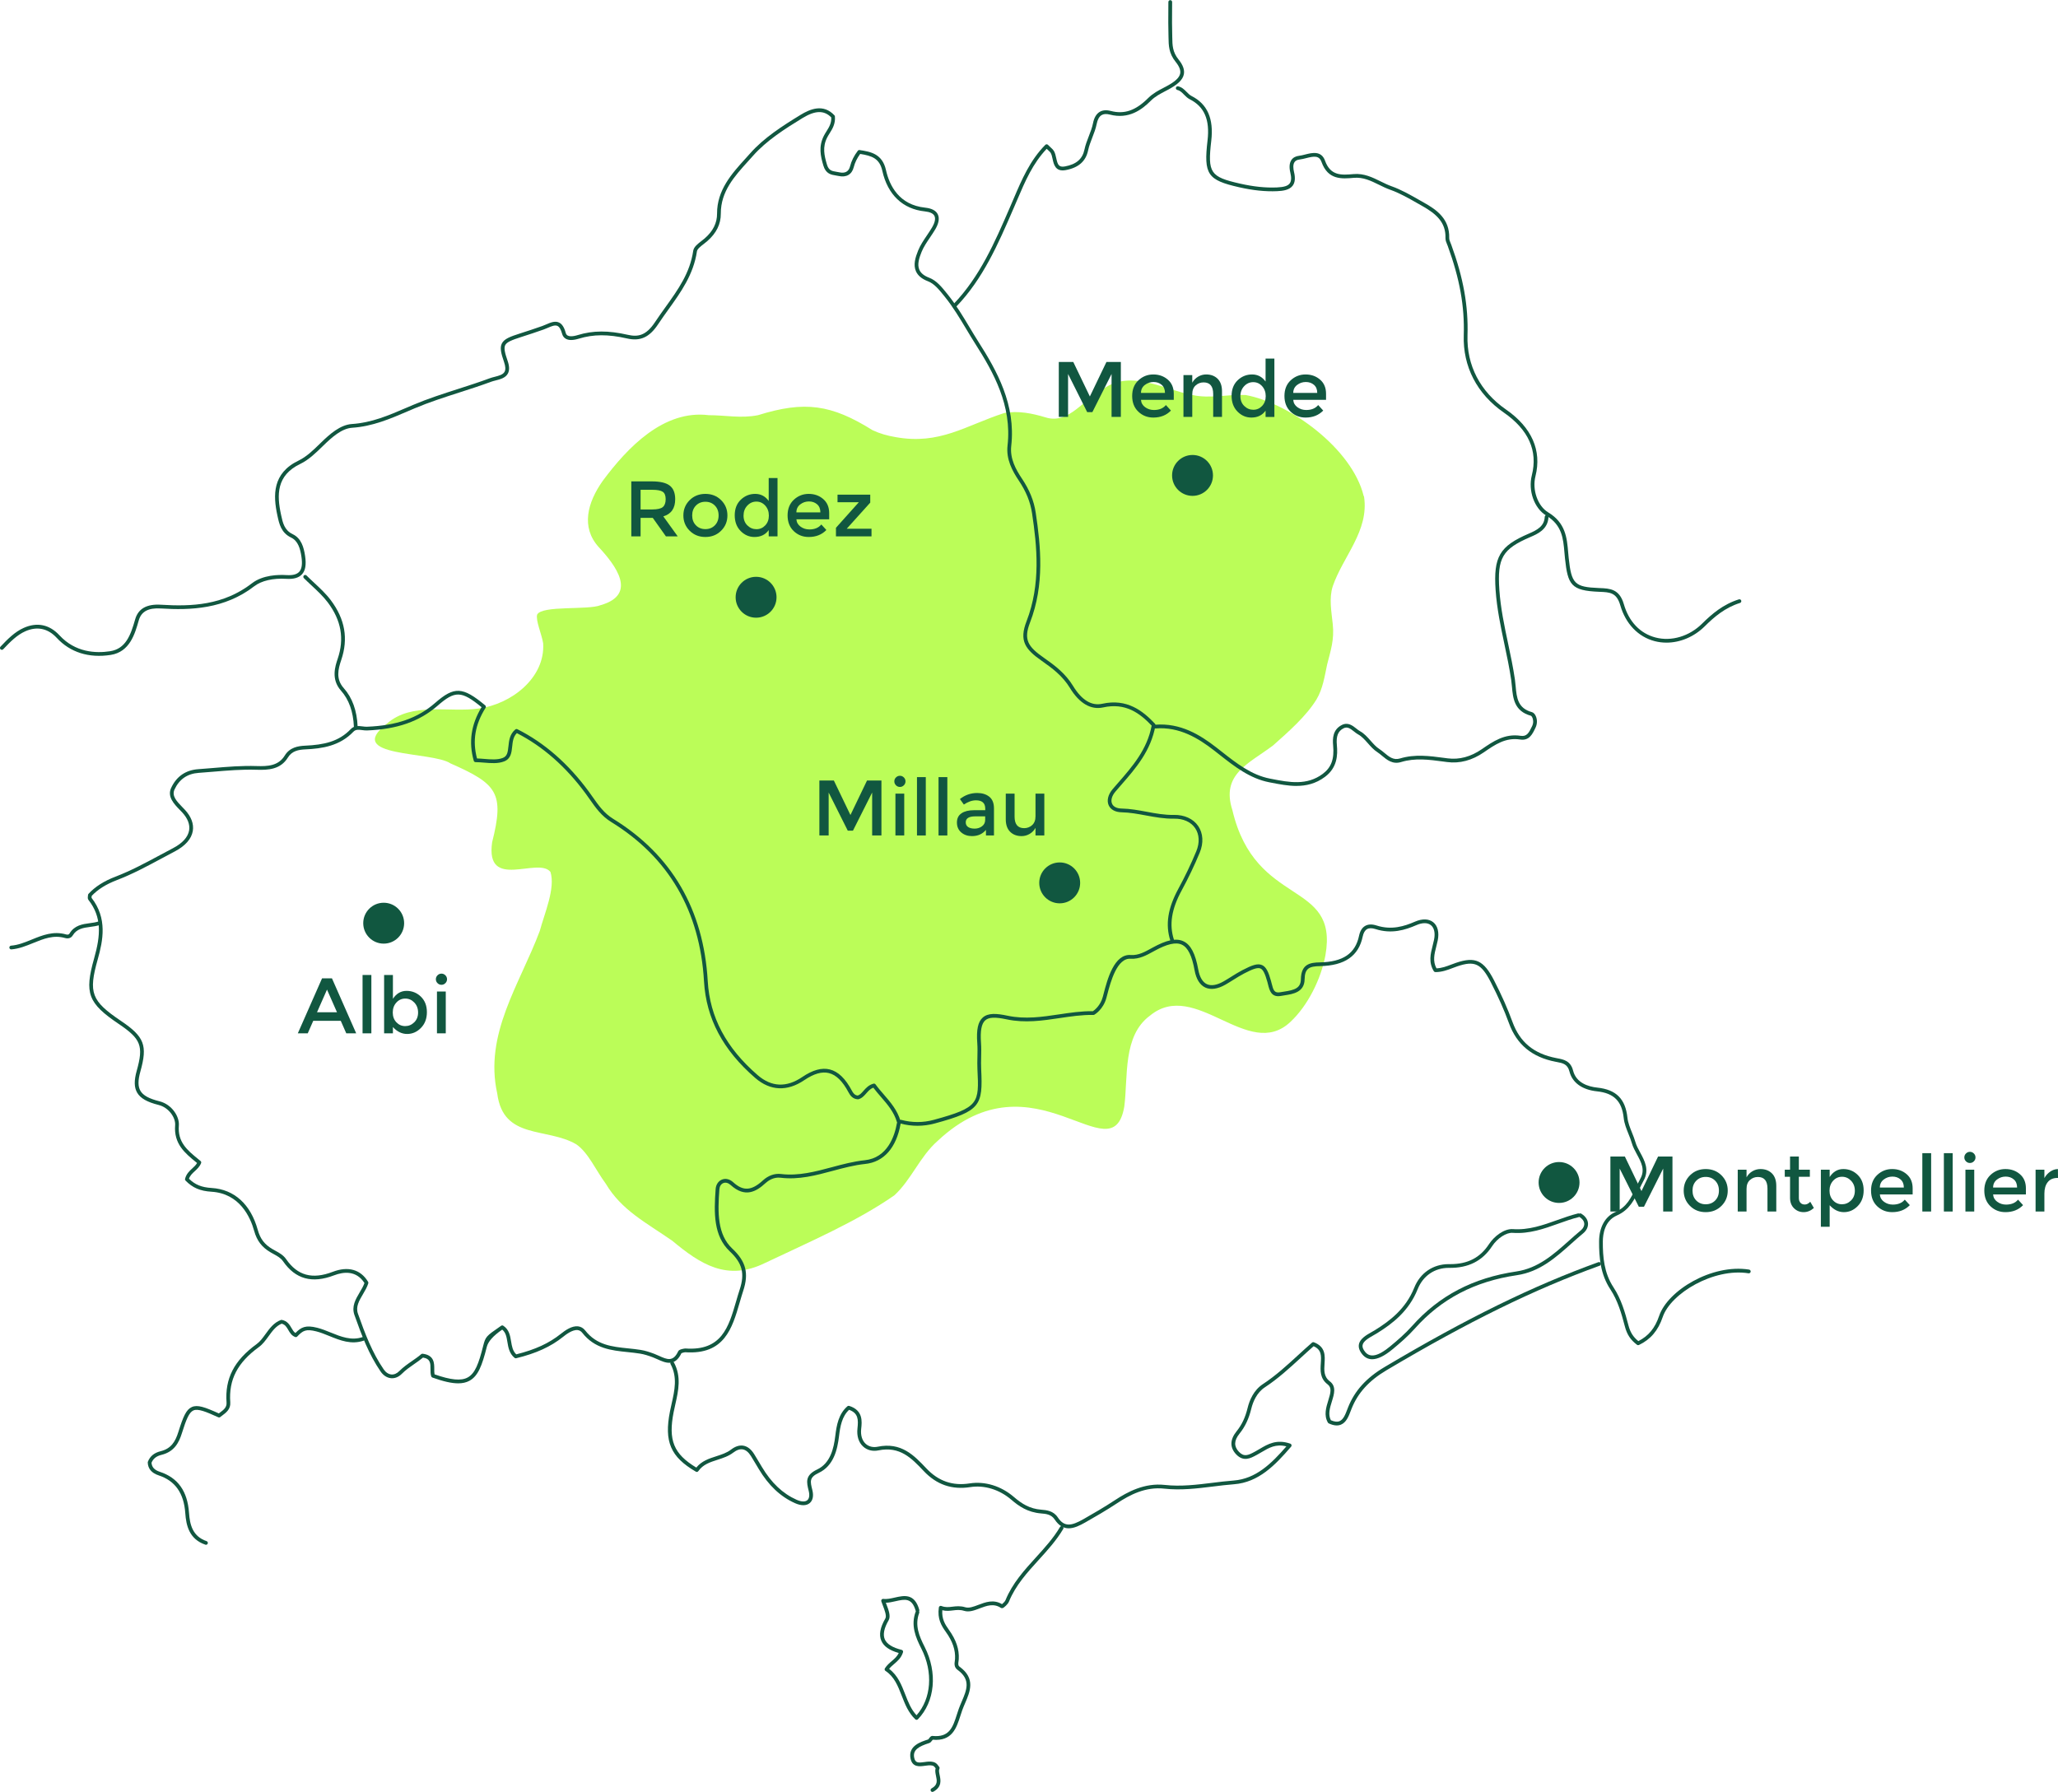 <?xml version="1.0" encoding="UTF-8"?>
<svg id="Calque_1" xmlns="http://www.w3.org/2000/svg" width="480" height="418" version="1.1" viewBox="0 0 480 418">
  <!-- Generator: Adobe Illustrator 29.2.1, SVG Export Plug-In . SVG Version: 2.1.0 Build 116)  -->
  <defs>
    <style>
      .st0 {
        fill: #115740;
      }

      .st1 {
        fill: #bbfd58;
      }
    </style>
  </defs>
  <g id="Calque_2">
    <path class="st1" d="M318.047,115.646c-2.701-11.004-17.206-21.607-27.509-23.508-4.201-.2-8.303.9-12.404,0-6.502-1.2-14.205-6.002-20.707-1.5-4.501,2.201-8.103,8.503-13.604,6.702-3.001-.9-6.302-1.601-9.603-1-9.003,2.901-15.005,7.502-25.408,5.602-1.801-.3-3.601-.8-5.302-1.601-9.603-6.002-15.805-6.902-26.709-3.501-4.001.8-7.603,0-11.504,0-10.503-1.3-18.906,7.502-24.708,15.305-3.601,5.102-5.102,10.804-1,15.405,4.001,4.301,9.203,11.104.5,13.604-2.901,1.2-13.705,0-14.805,2.201-.4,1.3,1.1,4.702,1.4,6.702.5,8.103-7.502,14.205-15.005,15.205-6.802,1-15.605-1.601-21.407,3.501-10.303,8.003,10.503,6.402,14.805,9.303,10.904,4.802,12.604,6.902,9.703,18.406-1.601,11.404,10.704,3.301,13.604,6.902,1.2,3.801-1.4,9.703-2.501,13.805-4.702,12.504-13.004,24.008-9.903,37.912,1.4,10.804,11.504,7.803,18.406,11.804,2.801,1.901,4.602,6.102,6.902,9.203,3.701,6.202,9.303,9.003,15.505,13.304,6.602,5.502,12.804,9.503,21.607,5.202,10.303-4.902,21.307-9.603,30.21-15.805,4.001-3.701,5.902-9.003,10.103-12.704,22.507-21.107,40.713,8.403,43.514-8.003.9-7.002-.4-16.505,6.002-21.207,10.603-8.703,22.908,10.704,32.711,1.5,4.101-3.801,7.202-10.103,8.203-15.605,3.101-17.706-16.305-10.904-21.707-33.811-2.701-8.403,3.801-10.804,9.503-15.105,3.601-3.201,7.703-6.802,10.103-10.704,1.5-2.501,1.901-5.402,2.501-8.203.8-3.201,1.701-5.702,1.3-9.403-.3-2.901-.9-6.002,0-8.803,2.401-7.002,8.503-12.904,7.302-20.907h0l-.1-.2Z"/>
  </g>
  <path class="st0" d="M273.381,219.699c-.185,0-.357-.118-.415-.303-1.193-3.707-.6-7.547,1.866-12.085,1.57-2.89,2.981-5.84,4.192-8.768.816-1.972.715-3.935-.276-5.384-.99-1.447-2.762-2.243-4.919-2.205-2.244.042-4.438-.358-6.552-.751-1.854-.345-3.771-.7-5.693-.737-1.452-.028-2.544-.623-2.997-1.632-.496-1.105-.146-2.519.936-3.782.427-.499.86-.994,1.292-1.49,3.318-3.804,6.748-7.736,7.795-13.309-2.78-2.914-6.092-5.4-11.314-4.247-2.864.631-5.55-.938-7.751-4.545-1.698-2.783-4.076-4.575-6.569-6.316-3.882-2.709-5.315-4.688-3.545-9.249,3.36-8.661,2.425-17.524,1.286-25.152-.398-2.659-1.382-5.09-3.099-7.651-1.501-2.24-2.987-4.961-2.621-8.167,1.066-9.34-3.308-17.121-7.492-23.682-.726-1.138-1.42-2.298-2.116-3.459-1.536-2.56-3.123-5.208-5.047-7.592l-.164-.203c-1.171-1.454-2.277-2.827-3.758-3.391-1.41-.537-2.349-1.322-2.79-2.334-.657-1.505-.142-3.21.512-4.828.499-1.235,1.29-2.406,2.055-3.538.417-.617.848-1.256,1.216-1.884.376-.641.944-1.838.532-2.655-.29-.574-1.047-.929-2.248-1.055-5.148-.54-8.665-3.899-9.906-9.457-.655-2.937-2.471-3.511-5.17-3.943-.738,1.016-1.229,2.032-1.5,3.1-.429,1.7-1.724,2.443-3.564,2.037-.203-.045-.408-.078-.611-.11-1.092-.175-2.33-.374-2.905-2.306-.664-2.23-1.155-4.439.105-6.937.18-.357.396-.703.616-1.055.611-.978,1.19-1.904,1.117-3.251-1.673-1.701-3.748-1.649-6.704.157-4.137,2.527-8.435,5.286-11.52,8.775-.385.435-.781.872-1.181,1.313-3.135,3.457-6.377,7.031-6.351,12.186.012,2.466-1.031,4.578-3.189,6.456-.236.206-.505.413-.778.624-.714.549-1.523,1.172-1.605,1.734-.784,5.383-3.752,9.521-6.623,13.523-.801,1.117-1.63,2.272-2.404,3.443-2.044,3.091-4.162,4.061-7.297,3.347-4.385-.998-7.833-.985-11.181.041-1.362.418-2.364.431-3.066.043-.441-.245-.736-.638-.877-1.167-.266-1-.628-1.617-1.076-1.834-.586-.283-1.411.073-2.286.45-.316.136-.636.274-.954.387-1.77.63-3.57,1.216-5.252,1.755-2.224.714-3.346,1.18-3.704,1.897-.348.698-.059,1.863.559,3.638.441,1.268.463,2.242.067,2.978-.549,1.021-1.765,1.331-2.839,1.605-.386.099-.75.192-1.07.31-2.456.912-4.99,1.726-7.44,2.514-3.453,1.11-7.023,2.257-10.409,3.69-.532.225-1.062.453-1.591.68-4.042,1.738-8.221,3.535-12.971,3.846-2.427.159-4.72,2.209-6.679,4.117l-.218.212c-1.597,1.558-3.248,3.169-5.219,4.114-5.589,2.682-5.454,7.26-4.475,11.808l.026.122c.389,1.814.758,3.527,2.707,4.455,2.017.96,2.589,3.102,2.884,5.071.306,2.049.073,3.412-.732,4.29-.746.813-1.94,1.155-3.649,1.049-3.083-.191-5.806.436-7.48,1.729-6.915,5.341-14.887,5.619-21.775,5.184-2.938-.184-4.576.703-5.167,2.796-.877,3.103-2.079,7.352-6.55,8.04-5.096.783-9.442-.59-12.571-3.975-2.061-2.229-4.604-2.758-7.351-1.534-1.91.851-3.521,2.464-5.138,4.182-.165.176-.442.184-.618.018-.176-.165-.184-.441-.019-.617,1.682-1.785,3.361-3.464,5.419-4.381,3.124-1.392,6.01-.79,8.348,1.739,3.693,3.995,8.455,4.221,11.796,3.705,3.621-.557,4.788-3.688,5.843-7.415.712-2.52,2.697-3.641,6.062-3.43,7.064.444,14.519.146,21.187-5.004,2.519-1.945,6.141-2.028,8.069-1.91,1.432.089,2.394-.161,2.951-.768.613-.668.776-1.803.511-3.57-.26-1.742-.749-3.628-2.395-4.411-2.338-1.113-2.788-3.21-3.186-5.06l-.026-.122c-1.003-4.663-1.2-9.828,4.951-12.779,1.841-.884,3.44-2.444,4.987-3.952l.218-.213c2.071-2.017,4.508-4.185,7.231-4.363,4.599-.301,8.526-1.989,12.683-3.777.53-.228,1.061-.456,1.595-.682,3.422-1.448,7.011-2.601,10.482-3.717,2.441-.785,4.965-1.596,7.403-2.501.363-.135.767-.238,1.158-.337.943-.241,1.918-.489,2.285-1.172.27-.502.228-1.268-.123-2.278-.711-2.043-1.004-3.336-.515-4.314.546-1.094,1.958-1.613,4.218-2.339,1.675-.537,3.468-1.12,5.226-1.746.3-.107.601-.237.9-.366,1.016-.439,2.068-.892,3.013-.434.697.338,1.2,1.121,1.539,2.396.078.296.228.501.457.628.326.182,1.005.309,2.386-.114,3.501-1.074,7.089-1.092,11.631-.057,2.366.537,4.256.227,6.374-2.978.783-1.184,1.617-2.346,2.423-3.47,2.939-4.097,5.715-7.967,6.469-13.14.133-.912,1.049-1.618,1.936-2.3.259-.2.514-.395.738-.59,1.954-1.701,2.899-3.596,2.888-5.794-.027-5.495,3.482-9.364,6.578-12.777.397-.438.791-.872,1.173-1.304,3.165-3.58,7.524-6.381,11.718-8.943,2.135-1.303,5.278-2.711,7.903.102.067.071.107.163.116.26.152,1.721-.586,2.9-1.236,3.94-.206.329-.408.652-.577.986-1.118,2.214-.683,4.16-.048,6.294.419,1.405,1.169,1.526,2.206,1.692.22.035.442.071.662.12,1.368.303,2.216-.168,2.528-1.398.317-1.257.908-2.442,1.805-3.623.097-.128.256-.19.415-.167,2.481.383,5.292.817,6.149,4.657.815,3.652,3.062,8.14,9.144,8.779,1.515.159,2.503.673,2.935,1.529.57,1.127.011,2.52-.557,3.491-.383.653-.822,1.303-1.246,1.932-.74,1.094-1.505,2.226-1.969,3.376-.583,1.441-1.049,2.941-.521,4.151.348.799,1.1,1.41,2.3,1.866,1.702.648,2.935,2.179,4.127,3.66l.163.202c1.963,2.431,3.566,5.105,5.117,7.691.692,1.154,1.383,2.307,2.104,3.438,4.264,6.688,8.721,14.628,7.623,24.251-.334,2.924,1.065,5.474,2.478,7.582,1.792,2.672,2.821,5.217,3.237,8.009,1.157,7.738,2.103,16.737-1.335,25.596-1.545,3.983-.496,5.615,3.231,8.217,2.572,1.796,5.029,3.65,6.814,6.577,2.017,3.303,4.306,4.699,6.818,4.146,5.762-1.269,9.444,1.644,12.289,4.661.094.1.136.239.112.375-1.041,5.927-4.597,10.004-8.037,13.947-.431.493-.861.987-1.286,1.484-.856,1-1.157,2.068-.803,2.856.313.699,1.1,1.095,2.217,1.117,1.994.038,3.947.401,5.836.751,2.07.385,4.217.787,6.374.736,2.425-.038,4.498.89,5.658,2.586,1.161,1.698,1.293,3.961.363,6.211-1.222,2.956-2.646,5.934-4.231,8.852-2.344,4.314-2.917,7.936-1.803,11.4.074.229-.052.476-.282.549-.044.015-.09.021-.134.021Z"/>
  <path class="st0" d="M388.684,149.895c-.931,0-1.858-.115-2.76-.349-3.849-1.002-6.772-4.053-8.018-8.371-.859-2.975-2.435-3.039-4.819-3.135l-.154-.006c-6.513-.266-7.268-1.618-7.924-7.804-.047-.443-.085-.888-.124-1.333-.285-3.304-.554-6.424-4.241-8.637-2.795-1.678-4.274-5.806-3.365-9.398,1.442-5.704-.76-10.629-6.544-14.64-6.249-4.334-9.564-10.733-9.334-18.019.213-6.752-.938-13.176-3.735-20.832-.043-.116-.094-.237-.146-.361-.187-.445-.399-.95-.384-1.525.096-3.596-2.11-5.585-5.454-7.463l-1.131-.641c-2.037-1.16-4.143-2.359-6.274-3.111-.908-.32-1.787-.752-2.638-1.17-1.897-.932-3.689-1.811-5.863-1.623-2.827.248-6.037.531-7.55-3.696-.555-1.547-1.727-1.37-3.594-.895-.502.128-1.022.26-1.501.313-.566.063-.955.258-1.192.595-.421.602-.304,1.584-.131,2.302.345,1.428.242,2.481-.312,3.218-.769,1.02-2.272,1.219-3.641,1.278-2.712.119-5.607-.183-8.846-.916-7.396-1.676-8.29-3.005-7.365-10.943.561-4.811-.746-7.848-4.117-9.557-.567-.287-.982-.71-1.384-1.119-.491-.5-.914-.932-1.547-1.071-.235-.052-.385-.285-.333-.52.053-.235.288-.381.52-.333.885.195,1.443.763,1.983,1.312.368.375.716.729,1.155.952,3.689,1.87,5.191,5.284,4.59,10.437-.873,7.484-.247,8.418,6.69,9.99,3.161.716,5.975,1.01,8.616.895,1.652-.072,2.543-.35,2.981-.931.388-.515.44-1.329.16-2.488-.313-1.299-.224-2.311.265-3.008.383-.547.992-.871,1.809-.962.419-.046.887-.165,1.383-.292,1.591-.404,3.77-.958,4.631,1.448,1.286,3.59,3.892,3.361,6.651,3.12,2.419-.215,4.404.764,6.325,1.709.865.426,1.683.827,2.542,1.13,2.205.778,4.345,1.997,6.416,3.176l1.128.639c2.917,1.639,6.019,3.763,5.9,8.248-.01.386.155.781.316,1.163.058.136.113.27.161.399,2.836,7.765,4.004,14.291,3.788,21.159-.22,6.979,2.962,13.114,8.959,17.274,6.027,4.179,8.41,9.564,6.892,15.571-.804,3.185.527,6.969,2.969,8.435,4.067,2.442,4.369,5.934,4.66,9.311.038.439.076.879.122,1.316.644,6.068,1.373,6.79,7.091,7.024l.153.006c2.36.095,4.589.185,5.623,3.766,1.176,4.073,3.803,6.832,7.399,7.768,3.702.964,7.857-.273,10.842-3.23,2.284-2.261,4.905-4.512,8.588-5.669.231-.07.476.056.547.286.073.23-.055.476-.286.548-3.504,1.101-6.029,3.273-8.235,5.457-2.48,2.456-5.722,3.803-8.916,3.803Z"/>
  <path class="st0" d="M106.867,322.663c-1.54,0-3.48-.444-6.014-1.349-.123-.044-.219-.14-.264-.262-.184-.507-.182-1.111-.179-1.695.005-1.348.009-2.422-1.749-2.706-.643.54-1.35,1.03-2.036,1.504-.988.684-2.009,1.391-2.883,2.271-.757.761-1.635,1.118-2.534,1.039-.936-.084-1.797-.634-2.425-1.547-2.752-4.003-4.464-8.529-6.117-13.203-.707-1.999.281-3.671,1.236-5.287.437-.739.851-1.44,1.103-2.159-1.906-2.994-4.896-2.638-7.086-1.798-5.128,1.964-9.02.892-11.901-3.279-.537-.779-1.352-1.223-2.215-1.694-.23-.125-.461-.252-.687-.384-2.046-1.199-3.192-2.697-3.834-5.008-.897-3.239-3.386-8.732-9.97-9.136-2.646-.163-4.394-.915-6.036-2.596-.105-.108-.148-.263-.111-.409.283-1.152,1.026-1.832,1.681-2.433.434-.398.847-.776,1.115-1.264l-.247-.202c-2.563-2.093-5.214-4.258-4.865-8.618.139-1.737-1.476-4.122-3.845-4.714-2.707-.676-4.252-1.561-5.011-2.866-.718-1.236-.747-2.824-.095-5.151,1.613-5.755.986-7.381-4.191-10.875-7.192-4.855-8.052-7.143-5.753-15.3,1.525-5.411,1.837-9.579-1.316-13.631-.208-.265-.165-.61-.131-.886.011-.083.022-.165.022-.241,0-.109.042-.214.116-.294,1.535-1.666,3.592-2.978,6.29-4.011,3.589-1.374,7.026-3.222,10.35-5.01,1.026-.552,2.052-1.103,3.083-1.642,2.183-1.141,3.477-2.571,3.742-4.136.233-1.373-.338-2.838-1.651-4.239-.168-.179-.343-.359-.52-.541-1.33-1.368-2.985-3.071-2.019-5.14,1.256-2.687,3.387-4.155,6.334-4.363,1.143-.081,2.284-.177,3.426-.273,3.322-.28,6.756-.571,10.165-.456,2.618.084,5.094-.035,6.574-2.455,1.155-1.888,3.05-2.221,4.751-2.298,4.366-.197,7.846-.929,10.633-3.858.839-.882,1.882-.749,2.802-.633.347.044.676.086.976.073,6.911-.27,11.82-1.985,15.918-5.561,4.458-3.891,6.422-3.793,11.669.575.168.14.207.383.09.568-2.456,3.91-3.097,7.674-2.005,11.817.572.016,1.157.064,1.726.11,1.5.124,3.049.25,4.284-.227,1.035-.399,1.178-1.296,1.326-2.727.137-1.324.292-2.824,1.609-3.921.134-.111.321-.133.475-.055,6.289,3.156,11.891,8.046,16.651,14.535.322.439.631.879.936,1.313,1.356,1.929,2.636,3.751,4.749,5.051,13.674,8.415,21.097,21.154,22.064,37.861.487,8.412,4.303,15.59,11.666,21.943,3.209,2.77,6.697,2.914,10.367.43,2.451-1.66,4.559-2.238,6.436-1.771,1.957.488,3.643,2.111,5.154,4.962.279.526.659,1.068,1.366,1.123.517-.163.893-.59,1.326-1.083.571-.649,1.217-1.384,2.352-1.688.177-.047.361.019.467.165.584.81,1.265,1.595,1.923,2.354,1.565,1.808,3.183,3.678,3.913,6.222.034.119.015.24-.042.339.05.086.071.189.052.294-.984,5.585-3.918,8.908-8.264,9.355-2.557.264-5.101.947-7.561,1.607-3.894,1.047-7.92,2.133-12.169,1.606-1.646-.205-2.919.711-3.532,1.272-2.109,1.936-4.723,3.5-8.108.429-.554-.502-1.176-.668-1.707-.457-.528.211-.874.747-.925,1.436-.406,5.426-.482,10.569,3.019,13.854,3.179,2.982,3.893,5.738,2.548,9.825-.298.905-.569,1.837-.839,2.767-1.746,6.01-3.557,12.209-12.712,11.577-.137-.002-.673.126-.864.223-1.544,3.254-3.794,2.237-5.605,1.414-.357-.161-.711-.322-1.06-.452-1.068-.398-1.983-.696-2.98-.86-.952-.155-1.943-.258-2.901-.357-3.771-.388-7.671-.79-10.578-4.492-.302-.384-.655-.595-1.08-.644-1.255-.148-2.865,1.147-3.396,1.572-2.885,2.308-6.259,3.849-10.94,4.995-.134.034-.276,0-.383-.088-1.23-1.019-1.463-2.44-1.67-3.693-.193-1.173-.361-2.198-1.209-2.898l-.07.049q-3.058,2.121-3.521,3.962c-1.11,4.414-2.045,6.853-4.08,7.941-.725.387-1.572.583-2.595.583ZM101.356,320.566c3.789,1.331,6.168,1.559,7.695.743,1.746-.933,2.598-3.219,3.645-7.384.543-2.158.73-2.289,3.87-4.467l.327-.227c.147-.101.342-.104.491-.005,1.37.909,1.599,2.307,1.822,3.658.188,1.14.366,2.221,1.204,3.019,4.437-1.109,7.645-2.586,10.381-4.775,1.044-.834,2.6-1.93,4.042-1.757.659.076,1.22.403,1.667.972,2.679,3.411,6.226,3.776,9.981,4.163.971.1,1.975.203,2.953.363,1.067.175,2.028.487,3.144.903.367.136.74.305,1.116.476,1.849.839,3.309,1.499,4.491-1.068.223-.485,1.471-.644,1.68-.645,8.457.605,10.086-5.012,11.811-10.949.273-.941.547-1.882.848-2.796,1.236-3.755.609-6.171-2.316-8.915-3.782-3.55-3.715-8.911-3.292-14.556.076-1.013.64-1.85,1.472-2.182.854-.341,1.808-.113,2.618.622,2.34,2.123,4.283,2.004,6.931-.426,1.249-1.147,2.75-1.676,4.229-1.495,4.079.497,8.022-.559,11.836-1.582,2.493-.67,5.07-1.361,7.698-1.633,5.293-.546,6.967-5.646,7.494-8.639.009-.051.026-.1.051-.142-.017-.03-.031-.063-.041-.098-.677-2.359-2.232-4.154-3.735-5.89-.601-.695-1.222-1.412-1.781-2.159-.714.274-1.167.789-1.644,1.332-.498.566-1.013,1.152-1.818,1.368-.043.01-.095.012-.128.015-1.215-.042-1.822-.927-2.173-1.59-1.389-2.62-2.891-4.1-4.594-4.524-1.626-.406-3.502.134-5.736,1.646-3.981,2.695-7.932,2.524-11.428-.491-7.551-6.516-11.465-13.895-11.967-22.554-.95-16.406-8.234-28.911-21.65-37.169-2.265-1.394-3.596-3.288-5.005-5.292-.302-.43-.608-.865-.926-1.299-4.609-6.284-10.015-11.039-16.071-14.136-.854.857-.974,2.021-1.091,3.149-.144,1.396-.293,2.84-1.881,3.451-1.422.55-3.073.413-4.669.283-.663-.055-1.349-.11-1.991-.113-.195,0-.366-.131-.418-.318-1.23-4.344-.635-8.438,1.819-12.505-4.701-3.867-6.201-3.874-10.245-.346-4.201,3.666-9.431,5.501-16.458,5.776-.375.016-.754-.033-1.12-.08-.819-.103-1.525-.194-2.06.369-3.164,3.325-7.266,3.949-11.227,4.128-1.545.07-3.105.346-4.045,1.881-1.724,2.818-4.578,2.963-7.348,2.872-3.356-.11-6.766.176-10.063.454-1.146.096-2.291.193-3.438.273-2.607.185-4.492,1.484-5.604,3.862-.711,1.523.534,2.804,1.853,4.162.181.186.36.37.531.552,1.507,1.607,2.155,3.33,1.875,4.982-.313,1.845-1.765,3.492-4.199,4.765-1.028.537-2.05,1.087-3.073,1.637-3.348,1.8-6.81,3.663-10.452,5.056-2.507.96-4.424,2.162-5.855,3.675-.005.053-.012.108-.018.163-.012.091-.03.245-.019.293,3.716,4.761,2.693,9.907,1.44,14.354-2.2,7.809-1.494,9.685,5.401,14.34,5.498,3.71,6.262,5.701,4.543,11.834-.575,2.052-.572,3.475.009,4.476.63,1.085,2.008,1.843,4.467,2.458,2.863.716,4.671,3.543,4.504,5.632-.312,3.903,1.939,5.742,4.547,7.872l.511.419c.146.12.198.321.129.496-.322.82-.906,1.355-1.471,1.872-.563.516-1.099,1.007-1.356,1.767,1.438,1.402,2.944,2.012,5.286,2.156,5.28.324,9.101,3.795,10.758,9.774.583,2.101,1.577,3.401,3.434,4.488.218.128.441.25.664.371.914.499,1.86,1.015,2.516,1.965,2.654,3.844,6.108,4.785,10.869,2.96,3.594-1.377,6.526-.55,8.252,2.333.064.107.079.235.043.353-.272.882-.767,1.721-1.246,2.531-.892,1.511-1.736,2.937-1.164,4.551,1.633,4.617,3.322,9.085,6.014,13,.478.695,1.112,1.112,1.784,1.172.63.054,1.268-.214,1.837-.785.931-.937,1.985-1.667,3.005-2.372.755-.523,1.467-1.016,2.114-1.576.093-.081.215-.122.339-.103,2.716.331,2.708,2.222,2.703,3.602-.002.444-.003.868.073,1.205Z"/>
  <path class="st0" d="M302.387,183.318c-1.969,0-3.952-.385-5.905-.764l-.455-.088c-4.519-.872-8.133-3.712-11.627-6.459-.409-.322-.819-.644-1.228-.962-3.606-2.797-8.054-5.593-13.686-5.131-.239.018-.451-.16-.471-.4-.02-.241.159-.451.399-.471,5.949-.484,10.555,2.412,14.293,5.312.411.319.821.641,1.233.965,3.412,2.682,6.941,5.456,11.253,6.288l.456.088c4.004.778,8.148,1.582,11.863-1.19,1.996-1.49,2.72-3.469,2.423-6.62-.157-1.658-.072-3.7,2.001-4.769,1.443-.743,2.54.128,3.42.829.293.233.57.453.83.594.984.532,1.754,1.401,2.499,2.241.657.74,1.276,1.44,2.025,1.923.407.262.797.587,1.174.901,1.094.911,2.128,1.774,3.648,1.309,3.454-1.049,6.914-.588,10.261-.141l.844.112c2.721.355,5.402-.362,7.964-2.13,2.636-1.818,5.359-3.699,9.081-3.124,1.42.217,1.913-.677,2.671-2.276.429-.908.165-1.693.075-1.913-.131-.318-.292-.467-.345-.486-3.922-1.067-4.2-4.105-4.444-6.786-.048-.525-.096-1.048-.17-1.553-.409-2.799-1.005-5.616-1.582-8.339-.867-4.096-1.763-8.332-2.056-12.644-.527-7.778.923-10.24,7.759-13.172,1.904-.816,3.619-1.729,3.696-3.912.009-.24.237-.428.452-.421.241.009.43.211.421.452-.105,2.917-2.585,3.98-4.225,4.683-6.521,2.796-7.737,4.867-7.232,12.31.288,4.25,1.178,8.455,2.039,12.522.58,2.737,1.179,5.568,1.592,8.394.076.521.125,1.059.174,1.6.241,2.631.467,5.116,3.805,6.023.339.092.659.418.878.894.382.83.368,1.838-.038,2.698-.73,1.544-1.471,3.12-3.604,2.789-3.378-.524-5.842,1.179-8.451,2.98-2.746,1.894-5.628,2.663-8.573,2.277l-.847-.112c-3.404-.455-6.621-.884-9.891.11-1.972.6-3.295-.502-4.461-1.475-.373-.311-.725-.604-1.088-.838-.85-.548-1.539-1.326-2.205-2.078-.727-.819-1.413-1.594-2.261-2.052-.328-.178-.648-.432-.958-.679-.955-.76-1.599-1.191-2.475-.736-1.272.656-1.73,1.826-1.532,3.91.219,2.32.102,5.258-2.771,7.402-2.15,1.604-4.389,2.111-6.647,2.111Z"/>
  <path class="st0" d="M249.264,356.477c-1.156,0-2.27-.542-3.277-2.06-.804-1.213-2.064-1.317-3.176-1.408-3.128-.259-5.168-1.683-6.914-3.184-2.787-2.395-6.29-3.473-9.6-2.958-4.285.665-7.834-.558-10.848-3.744-2.851-3.011-5.539-5.85-10.579-4.818-1.329.276-2.625-.05-3.55-.894-1.052-.957-1.524-2.455-1.33-4.217.225-2.046.214-3.57-1.952-4.357-1.673,1.571-2.07,3.834-2.356,6.211-.373,3.097-1.245,6.862-4.719,8.498-2.235,1.054-2.003,1.978-1.496,4.003.339,1.352.122,2.428-.608,3.041-.776.653-1.987.663-3.411.032-3.403-1.512-6.181-4.129-8.492-7.999l-.474-.797c-.44-.742-.882-1.487-1.335-2.21-.564-.9-1.201-1.419-1.891-1.545-.674-.122-1.429.131-2.242.754-1.102.843-2.41,1.264-3.675,1.672-1.74.561-3.383,1.091-4.461,2.641-.13.189-.381.243-.579.128-5.906-3.446-7.43-6.993-6.04-14.055.117-.595.253-1.196.389-1.8.689-3.053,1.402-6.21-.253-9.243-.116-.212-.038-.477.174-.592.212-.117.477-.038.593.174,1.813,3.322,1.063,6.642.338,9.854-.134.596-.268,1.188-.384,1.776-1.29,6.552-.005,9.748,5.288,12.933,1.238-1.542,2.979-2.104,4.666-2.647,1.249-.403,2.43-.783,3.412-1.536,1.016-.778,2.001-1.088,2.929-.919.943.171,1.775.823,2.476,1.94.457.729.903,1.48,1.346,2.228l.473.795c2.215,3.711,4.864,6.212,8.097,7.649,1.086.482,1.994.518,2.494.098.453-.381.572-1.164.326-2.148-.513-2.049-.916-3.659,1.968-5.018,3.086-1.454,3.878-4.939,4.224-7.812.304-2.533.773-5.155,2.836-6.934.115-.099.274-.13.417-.085,3.267,1.036,2.981,3.641,2.79,5.365-.163,1.477.21,2.711,1.049,3.475.717.652,1.728.902,2.787.685,5.51-1.139,8.5,2.019,11.389,5.072,2.803,2.961,6.099,4.102,10.079,3.481,3.567-.554,7.323.597,10.305,3.159,1.889,1.623,3.695,2.749,6.371,2.971,1.225.101,2.84.234,3.878,1.8,1.546,2.333,3.225,1.97,5.971.413,2.222-1.26,4.833-2.772,7.354-4.433,2.933-1.931,6.904-4.078,11.64-3.553,3.718.416,7.474-.049,11.107-.496,1.623-.2,3.302-.408,4.961-.535,5.162-.394,8.786-3.939,12.282-7.962-2.454-.631-4.061.322-5.751,1.325-.349.206-.695.412-1.046.601l-.202.109c-1.332.726-2.993,1.627-4.702-.16-1.511-1.58-1.492-3.431.054-5.354,1.268-1.576,2.048-3.228,2.612-5.521.426-1.735,1.388-4.102,3.553-5.523,2.99-1.962,5.65-4.403,8.222-6.763,1.057-.97,2.15-1.972,3.24-2.917.121-.106.292-.135.443-.078,2.726,1.05,2.592,3.132,2.474,4.968-.102,1.574-.197,3.06,1.235,4.141,1.566,1.182,1.013,2.964.478,4.686-.465,1.495-.944,3.04-.236,4.386.83.362,1.49.432,2.015.219.904-.368,1.362-1.567,1.806-2.726l.194-.501c1.543-3.881,4.246-6.867,8.508-9.398,19.153-11.375,34.536-18.919,49.877-24.461.225-.078.477.037.56.263.082.227-.036.477-.263.56-15.288,5.523-30.625,13.045-49.729,24.39-4.086,2.428-6.673,5.278-8.141,8.97l-.19.491c-.485,1.271-1.036,2.712-2.292,3.223-.787.321-1.715.226-2.839-.293-.081-.038-.148-.099-.194-.177-.996-1.705-.419-3.564.09-5.204.562-1.808.855-2.956-.17-3.729-1.808-1.365-1.687-3.24-1.581-4.895.113-1.759.204-3.164-1.676-3.997-1.013.885-2.032,1.82-3.018,2.725-2.598,2.383-5.283,4.849-8.333,6.849-1.928,1.265-2.795,3.417-3.184,5.001-.588,2.393-1.445,4.2-2.779,5.86-1.267,1.576-1.301,2.95-.103,4.202,1.188,1.243,2.162.807,3.654-.003l.205-.112c.34-.183.676-.383,1.014-.583,1.834-1.086,3.912-2.316,7.111-1.21.136.048.241.16.278.299.038.139.004.288-.09.398-3.759,4.373-7.606,8.335-13.317,8.772-1.638.125-3.306.331-4.92.53-3.682.454-7.487.923-11.311.497-4.43-.495-8.078,1.449-11.062,3.415-2.542,1.675-5.17,3.196-7.404,4.462-1.28.726-2.592,1.371-3.854,1.371Z"/>
  <path class="st0" d="M217.482,417.966c-.154,0-.304-.082-.383-.227-.116-.212-.038-.477.173-.593,1.484-.815,1.276-1.798,1.035-2.938-.125-.595-.255-1.208-.087-1.765-.392-.54-.589-.58-.737-.611-.007,0-.094-.02-.101-.022-.447-.113-1.05-.03-1.632.053-1.247.177-2.957.421-3.379-1.697-.588-2.942,2.344-3.875,4.096-4.433.051-.028.181-.201.251-.294.191-.254.428-.575.804-.531,3.936.402,4.726-2.09,5.651-4.981.143-.447.286-.893.441-1.327.201-.562.444-1.127.687-1.692,1.177-2.743,2.194-5.112-.963-7.412-.853-.622-.729-1.49-.637-2.125.021-.148.043-.293.05-.432.113-2.091-.565-4.084-2.134-6.273-1.081-1.506-2.019-3.079-1.643-5.728.019-.132.097-.249.212-.316.117-.068.255-.078.38-.028.928.366,1.697.272,2.586.165.854-.102,1.82-.22,2.971.13.894.27,1.949-.129,3.066-.554,1.661-.63,3.534-1.344,5.516-.166.253-.198.695-.639.81-.922,1.596-3.935,4.393-7.01,7.097-9.983,2.011-2.21,4.09-4.495,5.624-7.094.124-.208.393-.276.598-.154.208.123.277.391.154.598-1.581,2.677-3.69,4.995-5.73,7.238-2.654,2.917-5.397,5.933-6.935,9.724-.242.598-1.118,1.402-1.471,1.511-.125.037-.303.02-.413-.051-1.688-1.121-3.342-.491-4.941.117-1.259.479-2.449.933-3.631.573-.976-.297-1.771-.2-2.612-.098-.774.094-1.571.189-2.476-.045-.149,2.021.612,3.277,1.544,4.577,1.692,2.359,2.421,4.528,2.296,6.828-.009.164-.032.335-.058.51-.09.627-.121.996.287,1.294,3.72,2.712,2.408,5.768,1.251,8.463-.235.549-.472,1.097-.667,1.643-.152.424-.292.861-.432,1.297-.902,2.817-1.908,6.009-6.452,5.595-.042.049-.096.121-.136.175-.178.236-.38.505-.685.602-2.494.794-3.868,1.61-3.504,3.43.249,1.248.995,1.205,2.4,1.002.667-.094,1.357-.193,1.971-.034.433.089.851.241,1.476,1.178.086.13.097.296.028.436-.173.35-.06.884.06,1.449.247,1.164.584,2.758-1.47,3.885-.067.037-.138.054-.21.054Z"/>
  <path class="st0" d="M48.038,360.32c-.047,0-.095-.008-.142-.024-3.762-1.29-4.479-4.449-4.684-7.368-.327-4.659-2.362-7.539-6.223-8.804-1.618-.531-2.47-1.536-2.532-2.99-.003-.06.007-.119.029-.175.492-1.286,1.463-2.092,2.968-2.461,2.457-.602,3.433-2.228,4.142-4.485,1.138-3.623,1.827-5.232,3.146-5.822,1.329-.595,3.037.02,6.295,1.489.078-.06.157-.119.237-.177.881-.657,1.642-1.223,1.562-2.342-.405-5.63,1.767-9.847,7.041-13.671.782-.568,1.397-1.416,2.047-2.313.955-1.318,1.943-2.681,3.579-3.289.075-.027.156-.034.233-.02,1.296.244,1.832,1.171,2.262,1.916.275.476.518.897.907,1.135,1.344-1.365,2.385-1.906,5.11-1.212,1.045.265,2.098.693,3.116,1.106,2.371.963,4.821,1.958,7.449,1.055.228-.079.477.043.555.271.078.228-.043.476-.271.554-2.936,1.011-5.542-.048-8.062-1.071-1.036-.421-2.016-.819-3.002-1.07-2.472-.626-3.155-.196-4.482,1.195-.119.125-.302.167-.464.11-.842-.302-1.251-1.012-1.613-1.637-.392-.68-.734-1.271-1.55-1.47-1.321.538-2.166,1.704-3.06,2.938-.662.914-1.347,1.859-2.242,2.507-5.002,3.628-7.063,7.607-6.682,12.902.114,1.596-.961,2.398-1.911,3.105-.145.107-.29.216-.43.326-.128.102-.302.123-.45.055-2.902-1.312-4.742-2.075-5.817-1.594-.997.446-1.655,2.06-2.669,5.286-.69,2.196-1.745,4.33-4.767,5.071-1.188.292-1.93.878-2.327,1.841.076,1.03.691,1.702,1.927,2.106,4.236,1.389,6.467,4.519,6.822,9.573.194,2.766.824,5.482,4.096,6.604.228.078.35.327.272.554-.062.182-.232.295-.413.295Z"/>
  <path class="st0" d="M382.071,313.76c-.093,0-.186-.03-.264-.089-1.512-1.142-2.334-2.39-2.835-4.307-.766-2.935-1.657-6.016-3.367-8.608-2.348-3.558-2.656-7.479-2.639-11.184.016-3.317,1.394-5.815,3.779-6.856,2.682-1.171,3.719-3.379,4.818-5.717.321-.682.652-1.388,1.025-2.061,1.158-2.086.208-3.834-.798-5.686-.462-.85-.939-1.728-1.197-2.64-.193-.683-.472-1.377-.767-2.111-.483-1.2-.982-2.441-1.117-3.712-.42-3.951-2.284-5.815-6.236-6.235-3.476-.369-5.756-2.014-6.422-4.632-.443-1.739-1.556-1.95-2.966-2.217l-.267-.05c-5.505-1.068-9.062-4.013-10.876-9.001-1.104-3.033-2.495-6.172-4.253-9.593-2.216-4.312-3.745-5.031-7.78-3.669-.369.125-.733.263-1.098.402-1.224.465-2.489.945-4.016.95-.158-.021-.294-.078-.374-.208-1.275-2.07-.766-4.061-.274-5.987.117-.457.235-.917.328-1.381.307-1.518.042-2.745-.729-3.368-.773-.625-1.981-.63-3.401-.012-2.607,1.132-5.779,2.126-9.528.918-.833-.267-1.502-.262-1.984.02-.485.282-.823.867-1.005,1.737-.943,4.528-4.196,6.778-9.945,6.881-2.502.044-3.555.485-3.6,3.098-.052,3.01-2.72,3.418-4.667,3.716-.29.044-.574.088-.844.137-2.256.417-2.674-1.283-3.016-2.648-.052-.21-.106-.424-.165-.636-.558-1.983-1.007-2.854-1.599-3.112-.723-.312-1.948.192-3.825,1.166-.868.451-1.715.982-2.533,1.495-.603.378-1.206.756-1.824,1.109-1.805,1.03-3.429,1.259-4.693.671-1.263-.589-2.126-1.977-2.494-4.012-.618-3.414-1.558-5.314-2.958-5.979-1.391-.659-3.442-.194-6.453,1.467l-.191.106c-1.601.886-3.28,1.809-5.274,1.708-3.196-.285-4.707,5.349-5.499,8.386l-.194.735c-.739,2.729-2.721,3.876-2.806,3.924-.068.038-.139.058-.223.056-2.653-.049-5.324.353-7.91.739-3.959.59-8.052,1.2-12.298.297-2.719-.581-4.173-.517-5.013.216-.888.775-1.205,2.449-.997,5.268.081,1.109.057,2.233.033,3.321-.02.922-.04,1.875.005,2.801.417,8.513-.159,9.767-10.818,12.67-2.662.725-5.383.724-8.087.003-.233-.062-.372-.302-.31-.535.063-.233.299-.369.535-.31,2.554.683,5.122.683,7.633,0,10.61-2.888,10.561-3.902,10.175-11.784-.047-.957-.026-1.926-.006-2.863.023-1.067.047-2.17-.032-3.237-.232-3.16.167-5.007,1.295-5.991,1.257-1.095,3.217-.955,5.77-.413,4.089.871,8.104.273,11.986-.306,2.58-.385,5.247-.788,7.923-.75.37-.248,1.747-1.287,2.302-3.334l.192-.727c.858-3.289,2.443-9.417,6.406-9.037,1.745.09,3.226-.735,4.79-1.601l.191-.106c3.323-1.836,5.559-2.295,7.25-1.492,1.699.807,2.76,2.847,3.443,6.613.316,1.744,1.008,2.911,2.004,3.376.998.467,2.343.244,3.89-.639.607-.346,1.2-.718,1.793-1.09.833-.523,1.694-1.063,2.594-1.53,2.209-1.147,3.524-1.647,4.575-1.193,1.008.437,1.531,1.679,2.093,3.676.062.22.118.443.172.661.382,1.531.62,2.255,2.009,2.001.278-.052.572-.096.87-.142,2.348-.36,3.89-.753,3.926-2.868.061-3.581,2.144-3.915,4.458-3.956,5.353-.096,8.246-2.06,9.106-6.185.234-1.124.711-1.902,1.42-2.314.705-.411,1.611-.444,2.691-.096,3.475,1.118,6.454.179,8.912-.889,1.732-.752,3.26-.706,4.299.134,1.032.835,1.409,2.373,1.036,4.222-.097.478-.218.952-.339,1.424-.449,1.755-.874,3.416.048,5.1,1.258-.052,2.33-.459,3.459-.889.375-.142.75-.284,1.129-.412,4.453-1.503,6.433-.582,8.836,4.097,1.775,3.455,3.181,6.626,4.298,9.694,1.723,4.74,4.972,7.422,10.221,8.441l.263.05c1.439.272,3.071.581,3.65,2.86.729,2.869,3.485,3.747,5.668,3.979,4.385.466,6.547,2.627,7.012,7.011.122,1.15.598,2.334,1.059,3.479.291.723.592,1.472.798,2.2.23.818.664,1.616,1.123,2.46,1.024,1.885,2.185,4.021.794,6.527-.36.647-.685,1.339-.999,2.009-1.119,2.381-2.276,4.844-5.259,6.145-2.813,1.228-3.247,4.323-3.255,6.06-.017,3.568.274,7.335,2.493,10.699,1.784,2.704,2.699,5.864,3.483,8.868.423,1.617,1.099,2.697,2.307,3.668,2.38-1.2,3.884-3.031,4.856-5.898,2.006-5.911,12.283-12.169,20.976-10.784.238.038.4.263.363.501-.039.238-.259.394-.501.363-8.073-1.295-18.128,4.65-20.01,10.201-1.072,3.162-2.836,5.235-5.549,6.524-.06.029-.124.043-.188.043Z"/>
  <path class="st0" d="M320.036,317.04c-.902,0-1.665-.374-2.284-1.122-.671-.81-.943-1.596-.808-2.333.246-1.338,1.721-2.174,3.021-2.912.285-.161.56-.317.808-.472,3.385-2.106,7.109-4.921,9.074-9.832,1.384-3.458,4.385-5.512,8.044-5.512.114,0,.231.003.347.003,4.078,0,6.952-1.479,9.033-4.642,1.226-1.865,3.547-3.669,5.609-3.527,3.676.261,7.029-.933,10.266-2.089,1.586-.566,3.225-1.152,4.896-1.565.115-.029.229-.009.323.046.135-.078.306-.08.448.006,1.216.75,1.522,1.64,1.565,2.255.058.84-.352,1.689-1.126,2.327-.943.778-1.879,1.615-2.785,2.424-3.61,3.225-7.344,6.561-12.667,7.342-9.858,1.446-17.65,5.521-23.821,12.459-1.599,1.797-3.469,3.405-5.252,4.874-1.837,1.513-3.405,2.271-4.69,2.271ZM337.893,295.73c-3.29,0-5.989,1.848-7.236,4.962-2.058,5.146-5.918,8.069-9.422,10.25-.258.16-.543.322-.839.49-1.134.643-2.42,1.373-2.592,2.31-.088.478.115,1.007.621,1.619,1.149,1.387,3.029.972,5.745-1.267,1.756-1.448,3.596-3.028,5.155-4.781,6.313-7.098,14.278-11.266,24.348-12.744,5.063-.743,8.697-3.989,12.211-7.129.912-.815,1.855-1.657,2.811-2.446.554-.456.849-1.037.81-1.594-.04-.586-.434-1.127-1.141-1.565-.035.02-.073.035-.113.045-1.628.403-3.246.981-4.812,1.541-3.319,1.186-6.744,2.417-10.621,2.138-1.485-.111-3.571,1.241-4.817,3.135-2.267,3.445-5.543,5.086-9.994,5.035-.038,0-.076,0-.114,0Z"/>
  <path class="st0" d="M222.722,71.655c-.109,0-.218-.041-.303-.122-.174-.167-.179-.444-.012-.618,6.141-6.381,9.657-14.505,13.059-22.36l.301-.696c.232-.536.461-1.071.689-1.606,1.861-4.359,3.784-8.866,7.35-12.467.082-.083.194-.129.31-.13h0c.116,0,.227.046.309.128.269.269.486.471.665.636.326.302.541.502.702.769.3.496.434,1.113.564,1.709.315,1.45.547,2.197,2.036,1.92,2.642-.488,4.084-1.734,4.539-3.923.221-1.069.625-2.112,1.016-3.12.403-1.039.784-2.021.981-3.026.248-1.267.756-2.15,1.509-2.624.693-.435,1.574-.52,2.625-.247,3.184.823,5.803-.078,8.754-3.023,1.084-1.081,2.391-1.761,3.655-2.418l.42-.219c2.12-1.113,3.157-2.052,3.364-3.046.16-.772-.189-1.675-1.064-2.761-1.594-1.98-1.622-3.786-1.65-5.698-.003-.265-.008-.534-.016-.805-.054-1.732-.041-3.49-.029-5.19.006-.749.011-1.498.011-2.247,0-.241.195-.437.437-.437s.437.195.437.437c0,.751-.005,1.502-.011,2.253-.012,1.692-.025,3.442.029,5.157.009.276.013.549.016.819.027,1.834.05,3.417,1.457,5.163,1.049,1.303,1.454,2.443,1.238,3.486-.264,1.274-1.44,2.397-3.812,3.643l-.423.221c-1.205.627-2.452,1.275-3.44,2.261-2.125,2.12-5.141,4.405-9.591,3.25-.808-.209-1.46-.162-1.941.141-.541.341-.917,1.031-1.118,2.052-.212,1.081-.624,2.145-1.023,3.174-.378.975-.769,1.983-.976,2.982-.528,2.546-2.241,4.052-5.235,4.605-2.389.439-2.771-1.313-3.049-2.594-.119-.551-.232-1.071-.457-1.443-.098-.162-.268-.32-.549-.581-.109-.101-.232-.215-.372-.349-3.253,3.422-5.009,7.536-6.865,11.884-.229.536-.458,1.074-.691,1.611l-.301.696c-3.432,7.927-6.981,16.124-13.231,22.619-.086.089-.2.134-.315.134Z"/>
  <path class="st0" d="M82.975,169.915c-.232,0-.426-.183-.436-.418-.149-3.503-1.162-6.331-3.011-8.405-2.382-2.673-1.33-5.768-.766-7.431,1.586-4.668.833-8.966-2.304-13.14-1.073-1.428-2.437-2.699-3.757-3.928-.617-.575-1.234-1.149-1.826-1.742-.171-.171-.171-.447,0-.618s.447-.171.618,0c.586.586,1.195,1.153,1.804,1.721,1.347,1.255,2.741,2.553,3.86,4.043,3.323,4.422,4.118,8.984,2.432,13.945-.735,2.164-1.295,4.453.59,6.569,1.986,2.228,3.074,5.239,3.232,8.949.01.241-.177.445-.418.455-.006,0-.013,0-.019,0Z"/>
  <path class="st0" d="M213.779,401.15c-.108,0-.216-.04-.3-.119-1.626-1.541-2.41-3.559-3.168-5.512-.884-2.275-1.718-4.424-3.789-5.787-.2-.132-.256-.4-.127-.601.455-.707,1.035-1.204,1.594-1.683.644-.551,1.257-1.076,1.629-1.891-2.174-.611-3.506-1.547-4.064-2.857-.589-1.384-.28-3.085.945-5.201.343-.593-.174-1.943-.589-3.028-.125-.328-.249-.651-.354-.958-.049-.143-.02-.303.076-.42.097-.117.248-.174.398-.154.81.115,1.742-.099,2.644-.303,2.175-.493,4.639-1.052,5.734,2.853.033.118.015.238-.043.336.063.109.078.245.031.373-1.089,2.884-.018,5.408,1.276,7.952,3.04,5.98,2.405,12.759-1.58,16.868-.086.089-.2.133-.314.133ZM207.373,389.263c2.035,1.521,2.906,3.765,3.752,5.941.701,1.806,1.367,3.52,2.644,4.88,3.451-3.869,3.916-10.049,1.126-15.539-1.332-2.617-2.529-5.442-1.315-8.657.009-.022.019-.044.03-.064-.017-.031-.032-.065-.042-.101-.871-3.103-2.561-2.721-4.699-2.237-.747.169-1.513.343-2.262.356.039.105.08.21.12.316.531,1.389,1.081,2.824.529,3.777-1.063,1.837-1.365,3.324-.897,4.422.476,1.116,1.803,1.949,3.945,2.476.117.028.217.104.276.209.059.105.073.229.037.345-.409,1.313-1.247,2.03-2.058,2.725-.429.368-.839.718-1.183,1.152Z"/>
  <path class="st0" d="M2.62,221.446c-.226,0-.417-.174-.435-.403-.019-.241.161-.45.401-.469,1.656-.131,3.195-.758,4.824-1.422,2.472-1.007,5.029-2.047,8-1.198.575.165.748-.12.813-.227,1.159-1.921,3.033-2.171,4.687-2.393.744-.099,1.447-.193,2.096-.415.229-.078.477.043.555.271.078.228-.044.476-.272.554-.731.251-1.509.355-2.263.456-1.6.214-3.112.416-4.055,1.978-.371.613-1.028.838-1.802.615-2.678-.769-4.986.173-7.429,1.168-1.619.659-3.294,1.342-5.085,1.483-.012,0-.023.002-.035.002Z"/>
  <g>
    <g>
      <circle class="st0" cx="89.49" cy="215.333" r="4.769"/>
      <g>
        <path class="st0" d="M73.06,238.108l-1.284,2.917h-2.312l5.65-12.823h2.312l5.65,12.823h-2.312l-1.284-2.917h-6.42ZM78.6,236.109l-2.33-5.283-2.33,5.283h4.659Z"/>
        <path class="st0" d="M86.616,241.025h-2.054v-13.611h2.054v13.611Z"/>
        <path class="st0" d="M94.816,231.119c1.309,0,2.428.452,3.358,1.357.929.905,1.394,2.11,1.394,3.614s-.462,2.727-1.385,3.669c-.923.942-1.999,1.413-3.228,1.413s-2.333-.538-3.312-1.614v1.467h-2.054v-13.611h2.054v5.558c.807-1.234,1.865-1.852,3.173-1.852ZM91.606,236.163c0,.93.282,1.692.844,2.284.563.593,1.248.89,2.055.89s1.51-.293,2.11-.881c.599-.587.899-1.348.899-2.284s-.294-1.712-.881-2.33-1.29-.926-2.11-.926-1.51.309-2.073.926c-.562.618-.844,1.391-.844,2.32Z"/>
        <path class="st0" d="M102.044,229.321c-.257-.257-.385-.562-.385-.917s.128-.66.385-.917.563-.386.918-.386.66.129.917.386.385.562.385.917-.128.66-.385.917-.563.386-.917.386-.661-.129-.918-.386ZM103.97,241.025h-2.054v-9.759h2.054v9.759Z"/>
      </g>
    </g>
    <g>
      <circle class="st0" cx="247.16" cy="205.932" r="4.769"/>
      <g>
        <path class="st0" d="M193.272,194.873h-2.164v-12.822h3.376l3.87,8.053,3.87-8.053h3.358v12.822h-2.165v-10.016l-4.476,8.897h-1.21l-4.458-8.897v10.016Z"/>
        <path class="st0" d="M208.974,183.17c-.257-.257-.385-.563-.385-.918s.128-.66.385-.917.563-.385.918-.385.66.128.917.385.385.563.385.917-.128.661-.385.918-.563.385-.917.385-.661-.128-.918-.385ZM210.9,194.873h-2.054v-9.759h2.054v9.759Z"/>
        <path class="st0" d="M215.927,194.873h-2.054v-13.611h2.054v13.611Z"/>
        <path class="st0" d="M220.953,194.873h-2.054v-13.611h2.054v13.611Z"/>
        <path class="st0" d="M231.832,194.873h-1.871v-1.303c-.808.967-1.89,1.449-3.248,1.449-1.015,0-1.855-.287-2.522-.862-.667-.574-1-1.342-1-2.302s.354-1.679,1.064-2.156c.709-.477,1.669-.716,2.88-.716h2.66v-.367c0-1.296-.722-1.944-2.164-1.944-.905,0-1.847.33-2.825.99l-.917-1.284c1.186-.942,2.531-1.413,4.036-1.413,1.149,0,2.087.291,2.816.872.727.581,1.091,1.495,1.091,2.742v6.292ZM229.778,191.24v-.825h-2.312c-1.48,0-2.22.465-2.22,1.394,0,.477.183.841.55,1.091.367.251.878.376,1.532.376s1.226-.183,1.715-.55c.49-.367.734-.862.734-1.486Z"/>
        <path class="st0" d="M241.517,190.397v-5.283h2.055v9.759h-2.055v-1.779c-.33.6-.786,1.071-1.367,1.413s-1.208.514-1.88.514c-1.1,0-1.99-.336-2.669-1.009-.678-.672-1.018-1.645-1.018-2.917v-5.98h2.054v5.356c0,1.797.746,2.697,2.238,2.697.709,0,1.327-.235,1.853-.706.525-.47.788-1.158.788-2.064Z"/>
      </g>
    </g>
    <g>
      <circle class="st0" cx="363.631" cy="275.814" r="4.769"/>
      <g>
        <path class="st0" d="M377.768,282.586h-2.164v-12.822h3.376l3.87,8.054,3.87-8.054h3.358v12.822h-2.165v-10.015l-4.476,8.896h-1.21l-4.458-8.896v10.015Z"/>
        <path class="st0" d="M401.505,281.274c-.978.972-2.201,1.459-3.669,1.459s-2.691-.486-3.668-1.459c-.979-.971-1.468-2.16-1.468-3.567s.489-2.595,1.468-3.567c.978-.972,2.201-1.459,3.668-1.459s2.691.486,3.669,1.459,1.467,2.162,1.467,3.567-.489,2.597-1.467,3.567ZM395.626,280.01c.581.592,1.318.889,2.21.889s1.629-.297,2.211-.889c.58-.594.871-1.361.871-2.303s-.291-1.708-.871-2.302c-.582-.594-1.318-.891-2.211-.891s-1.629.297-2.21.891-.871,1.36-.871,2.302.29,1.71.871,2.303Z"/>
        <path class="st0" d="M407.357,277.304v5.282h-2.054v-9.759h2.054v1.779c.33-.599.786-1.07,1.367-1.413.581-.341,1.208-.514,1.88-.514,1.101,0,1.991.337,2.669,1.009.679.673,1.019,1.646,1.019,2.917v5.98h-2.055v-5.356c0-1.798-.746-2.697-2.238-2.697-.71,0-1.327.235-1.853.706-.526.471-.789,1.158-.789,2.064Z"/>
        <path class="st0" d="M419.556,274.478v4.953c0,.464.123.834.367,1.109.245.276.588.413,1.028.413s.862-.213,1.265-.641l.845,1.448c-.722.648-1.52.972-2.395.972s-1.62-.302-2.238-.908-.926-1.421-.926-2.448v-4.898h-1.229v-1.652h1.229v-3.063h2.054v3.063h2.569v1.652h-2.569Z"/>
        <path class="st0" d="M429.92,272.68c1.309,0,2.428.453,3.358,1.358.929.904,1.394,2.109,1.394,3.614s-.462,2.726-1.385,3.668c-.923.942-1.999,1.413-3.228,1.413s-2.333-.537-3.312-1.614v5.026h-2.054v-13.318h2.054v1.706c.807-1.235,1.865-1.853,3.173-1.853ZM426.71,277.725c0,.93.282,1.691.844,2.284.563.592,1.248.889,2.055.889s1.51-.293,2.11-.88c.599-.587.899-1.348.899-2.284s-.294-1.711-.881-2.329-1.29-.926-2.11-.926-1.51.309-2.073.926c-.562.618-.844,1.39-.844,2.32Z"/>
        <path class="st0" d="M446.099,278.605h-7.649c.049.71.373,1.281.972,1.715.599.435,1.284.652,2.054.652,1.223,0,2.152-.386,2.789-1.155l1.174,1.283c-1.052,1.089-2.421,1.633-4.109,1.633-1.369,0-2.534-.456-3.494-1.367-.961-.911-1.44-2.134-1.44-3.668s.489-2.755,1.467-3.66c.978-.905,2.131-1.358,3.458-1.358s2.454.401,3.384,1.202c.929.801,1.394,1.905,1.394,3.311v1.413ZM438.45,276.991h5.595c0-.819-.257-1.449-.77-1.89s-1.147-.661-1.899-.661-1.428.23-2.027.688c-.6.458-.899,1.079-.899,1.862Z"/>
        <path class="st0" d="M450.411,282.586h-2.054v-13.611h2.054v13.611Z"/>
        <path class="st0" d="M455.437,282.586h-2.054v-13.611h2.054v13.611Z"/>
        <path class="st0" d="M458.537,270.883c-.257-.257-.385-.562-.385-.917s.128-.66.385-.918c.257-.256.563-.385.918-.385s.66.129.917.385c.257.258.385.563.385.918s-.128.66-.385.917-.563.385-.917.385-.661-.128-.918-.385ZM460.463,282.586h-2.054v-9.759h2.054v9.759Z"/>
        <path class="st0" d="M472.515,278.605h-7.649c.049.71.373,1.281.972,1.715.599.435,1.284.652,2.054.652,1.223,0,2.152-.386,2.789-1.155l1.174,1.283c-1.052,1.089-2.421,1.633-4.109,1.633-1.369,0-2.534-.456-3.494-1.367-.961-.911-1.44-2.134-1.44-3.668s.489-2.755,1.467-3.66c.978-.905,2.131-1.358,3.458-1.358s2.454.401,3.384,1.202c.929.801,1.394,1.905,1.394,3.311v1.413ZM464.866,276.991h5.595c0-.819-.257-1.449-.77-1.89s-1.147-.661-1.899-.661-1.428.23-2.027.688c-.6.458-.899,1.079-.899,1.862Z"/>
        <path class="st0" d="M479.89,274.753c-1.015,0-1.779.331-2.293.991-.514.66-.77,1.547-.77,2.66v4.182h-2.054v-9.759h2.054v1.964c.33-.612.78-1.113,1.349-1.505.568-.391,1.17-.593,1.807-.606l.018,2.073h-.11Z"/>
      </g>
    </g>
    <g>
      <circle class="st0" cx="278.141" cy="110.892" r="4.769"/>
      <g>
        <path class="st0" d="M249.115,97.247h-2.165v-12.822h3.376l3.869,8.053,3.871-8.053h3.358v12.822h-2.165v-10.016l-4.477,8.897h-1.21l-4.458-8.897v10.016Z"/>
        <path class="st0" d="M273.768,93.267h-7.649c.048.709.372,1.281.972,1.716.599.434,1.283.651,2.054.651,1.223,0,2.151-.386,2.788-1.156l1.174,1.284c-1.051,1.089-2.421,1.633-4.108,1.633-1.37,0-2.535-.456-3.494-1.367-.961-.911-1.44-2.133-1.44-3.669s.488-2.755,1.467-3.66c.978-.904,2.131-1.357,3.458-1.357s2.453.401,3.383,1.202,1.394,1.905,1.394,3.311v1.413ZM266.12,91.653h5.594c0-.82-.256-1.449-.769-1.89s-1.147-.661-1.899-.661-1.428.229-2.027.688c-.601.458-.899,1.079-.899,1.862Z"/>
        <path class="st0" d="M278.079,91.964v5.283h-2.054v-9.759h2.054v1.779c.331-.599.787-1.07,1.367-1.413.582-.342,1.208-.514,1.88-.514,1.102,0,1.991.337,2.67,1.009s1.019,1.645,1.019,2.917v5.98h-2.056v-5.356c0-1.797-.746-2.697-2.237-2.697-.71,0-1.327.235-1.853.706-.527.471-.79,1.158-.79,2.064Z"/>
        <path class="st0" d="M288.627,96c-.916-.929-1.375-2.152-1.375-3.669s.471-2.727,1.413-3.632c.942-.904,2.064-1.357,3.366-1.357s2.351.55,3.146,1.651v-5.356h2.054v13.611h-2.054v-1.467c-.759,1.077-1.865,1.614-3.32,1.614-1.235,0-2.312-.464-3.23-1.394ZM289.306,92.413c0,.936.3,1.697.899,2.284s1.303.88,2.11.88,1.491-.296,2.054-.89c.561-.593.843-1.354.843-2.284s-.282-1.706-.843-2.33c-.563-.624-1.254-.936-2.073-.936s-1.524.312-2.11.936-.88,1.403-.88,2.339Z"/>
        <path class="st0" d="M309.283,93.267h-7.649c.048.709.372,1.281.972,1.716.599.434,1.283.651,2.054.651,1.223,0,2.151-.386,2.788-1.156l1.174,1.284c-1.051,1.089-2.421,1.633-4.108,1.633-1.37,0-2.535-.456-3.494-1.367-.961-.911-1.44-2.133-1.44-3.669s.488-2.755,1.467-3.66c.978-.904,2.131-1.357,3.458-1.357s2.453.401,3.383,1.202,1.394,1.905,1.394,3.311v1.413ZM301.634,91.653h5.594c0-.82-.256-1.449-.769-1.89s-1.147-.661-1.899-.661-1.428.229-2.027.688c-.601.458-.899,1.079-.899,1.862Z"/>
      </g>
    </g>
    <g>
      <circle class="st0" cx="176.346" cy="139.31" r="4.769"/>
      <g>
        <path class="st0" d="M157.479,116.447c0,2.116-.923,3.449-2.77,3.999l3.357,4.659h-2.751l-3.064-4.311h-2.843v4.311h-2.164v-12.823h4.769c1.956,0,3.357.331,4.2.991.845.66,1.266,1.718,1.266,3.173ZM154.599,118.263c.44-.379.66-.988.66-1.826s-.226-1.413-.679-1.724c-.452-.312-1.259-.468-2.421-.468h-2.752v4.586h2.697c1.223,0,2.055-.189,2.495-.568Z"/>
        <path class="st0" d="M168.192,123.793c-.978.972-2.201,1.459-3.669,1.459s-2.691-.486-3.668-1.459c-.979-.972-1.468-2.161-1.468-3.567s.489-2.596,1.468-3.568c.978-.972,2.201-1.458,3.668-1.458s2.691.485,3.669,1.458,1.467,2.162,1.467,3.568-.489,2.596-1.467,3.567ZM162.313,122.528c.581.593,1.318.89,2.21.89s1.629-.297,2.211-.89c.58-.593.871-1.361.871-2.302s-.291-1.709-.871-2.302c-.582-.593-1.318-.89-2.211-.89s-1.629.297-2.21.89c-.581.594-.871,1.361-.871,2.302s.29,1.71.871,2.302Z"/>
        <path class="st0" d="M172.741,123.858c-.917-.93-1.375-2.152-1.375-3.669s.47-2.727,1.412-3.632,2.064-1.357,3.366-1.357,2.351.55,3.146,1.651v-5.356h2.055v13.611h-2.055v-1.467c-.758,1.076-1.865,1.614-3.32,1.614-1.235,0-2.311-.465-3.229-1.394ZM173.42,120.272c0,.935.299,1.697.899,2.284.599.587,1.303.88,2.11.88s1.492-.296,2.054-.89c.562-.593.844-1.354.844-2.284s-.282-1.706-.844-2.33-1.253-.936-2.073-.936-1.523.312-2.11.936-.88,1.403-.88,2.339Z"/>
        <path class="st0" d="M193.397,121.125h-7.649c.049.709.373,1.281.972,1.715.599.434,1.284.652,2.054.652,1.223,0,2.152-.386,2.789-1.156l1.174,1.284c-1.052,1.089-2.421,1.633-4.109,1.633-1.369,0-2.534-.456-3.494-1.367-.961-.911-1.44-2.134-1.44-3.669s.489-2.755,1.467-3.66,2.131-1.357,3.458-1.357,2.454.4,3.384,1.201c.929.801,1.394,1.905,1.394,3.312v1.413ZM185.748,119.51h5.595c0-.819-.257-1.449-.77-1.89s-1.147-.66-1.899-.66-1.428.229-2.027.688c-.6.459-.899,1.08-.899,1.862Z"/>
        <path class="st0" d="M195.341,117.144v-1.761h7.631v1.853l-5.485,6.09h5.779v1.779h-8.292v-2l5.338-5.962h-4.972Z"/>
      </g>
    </g>
  </g>
</svg>